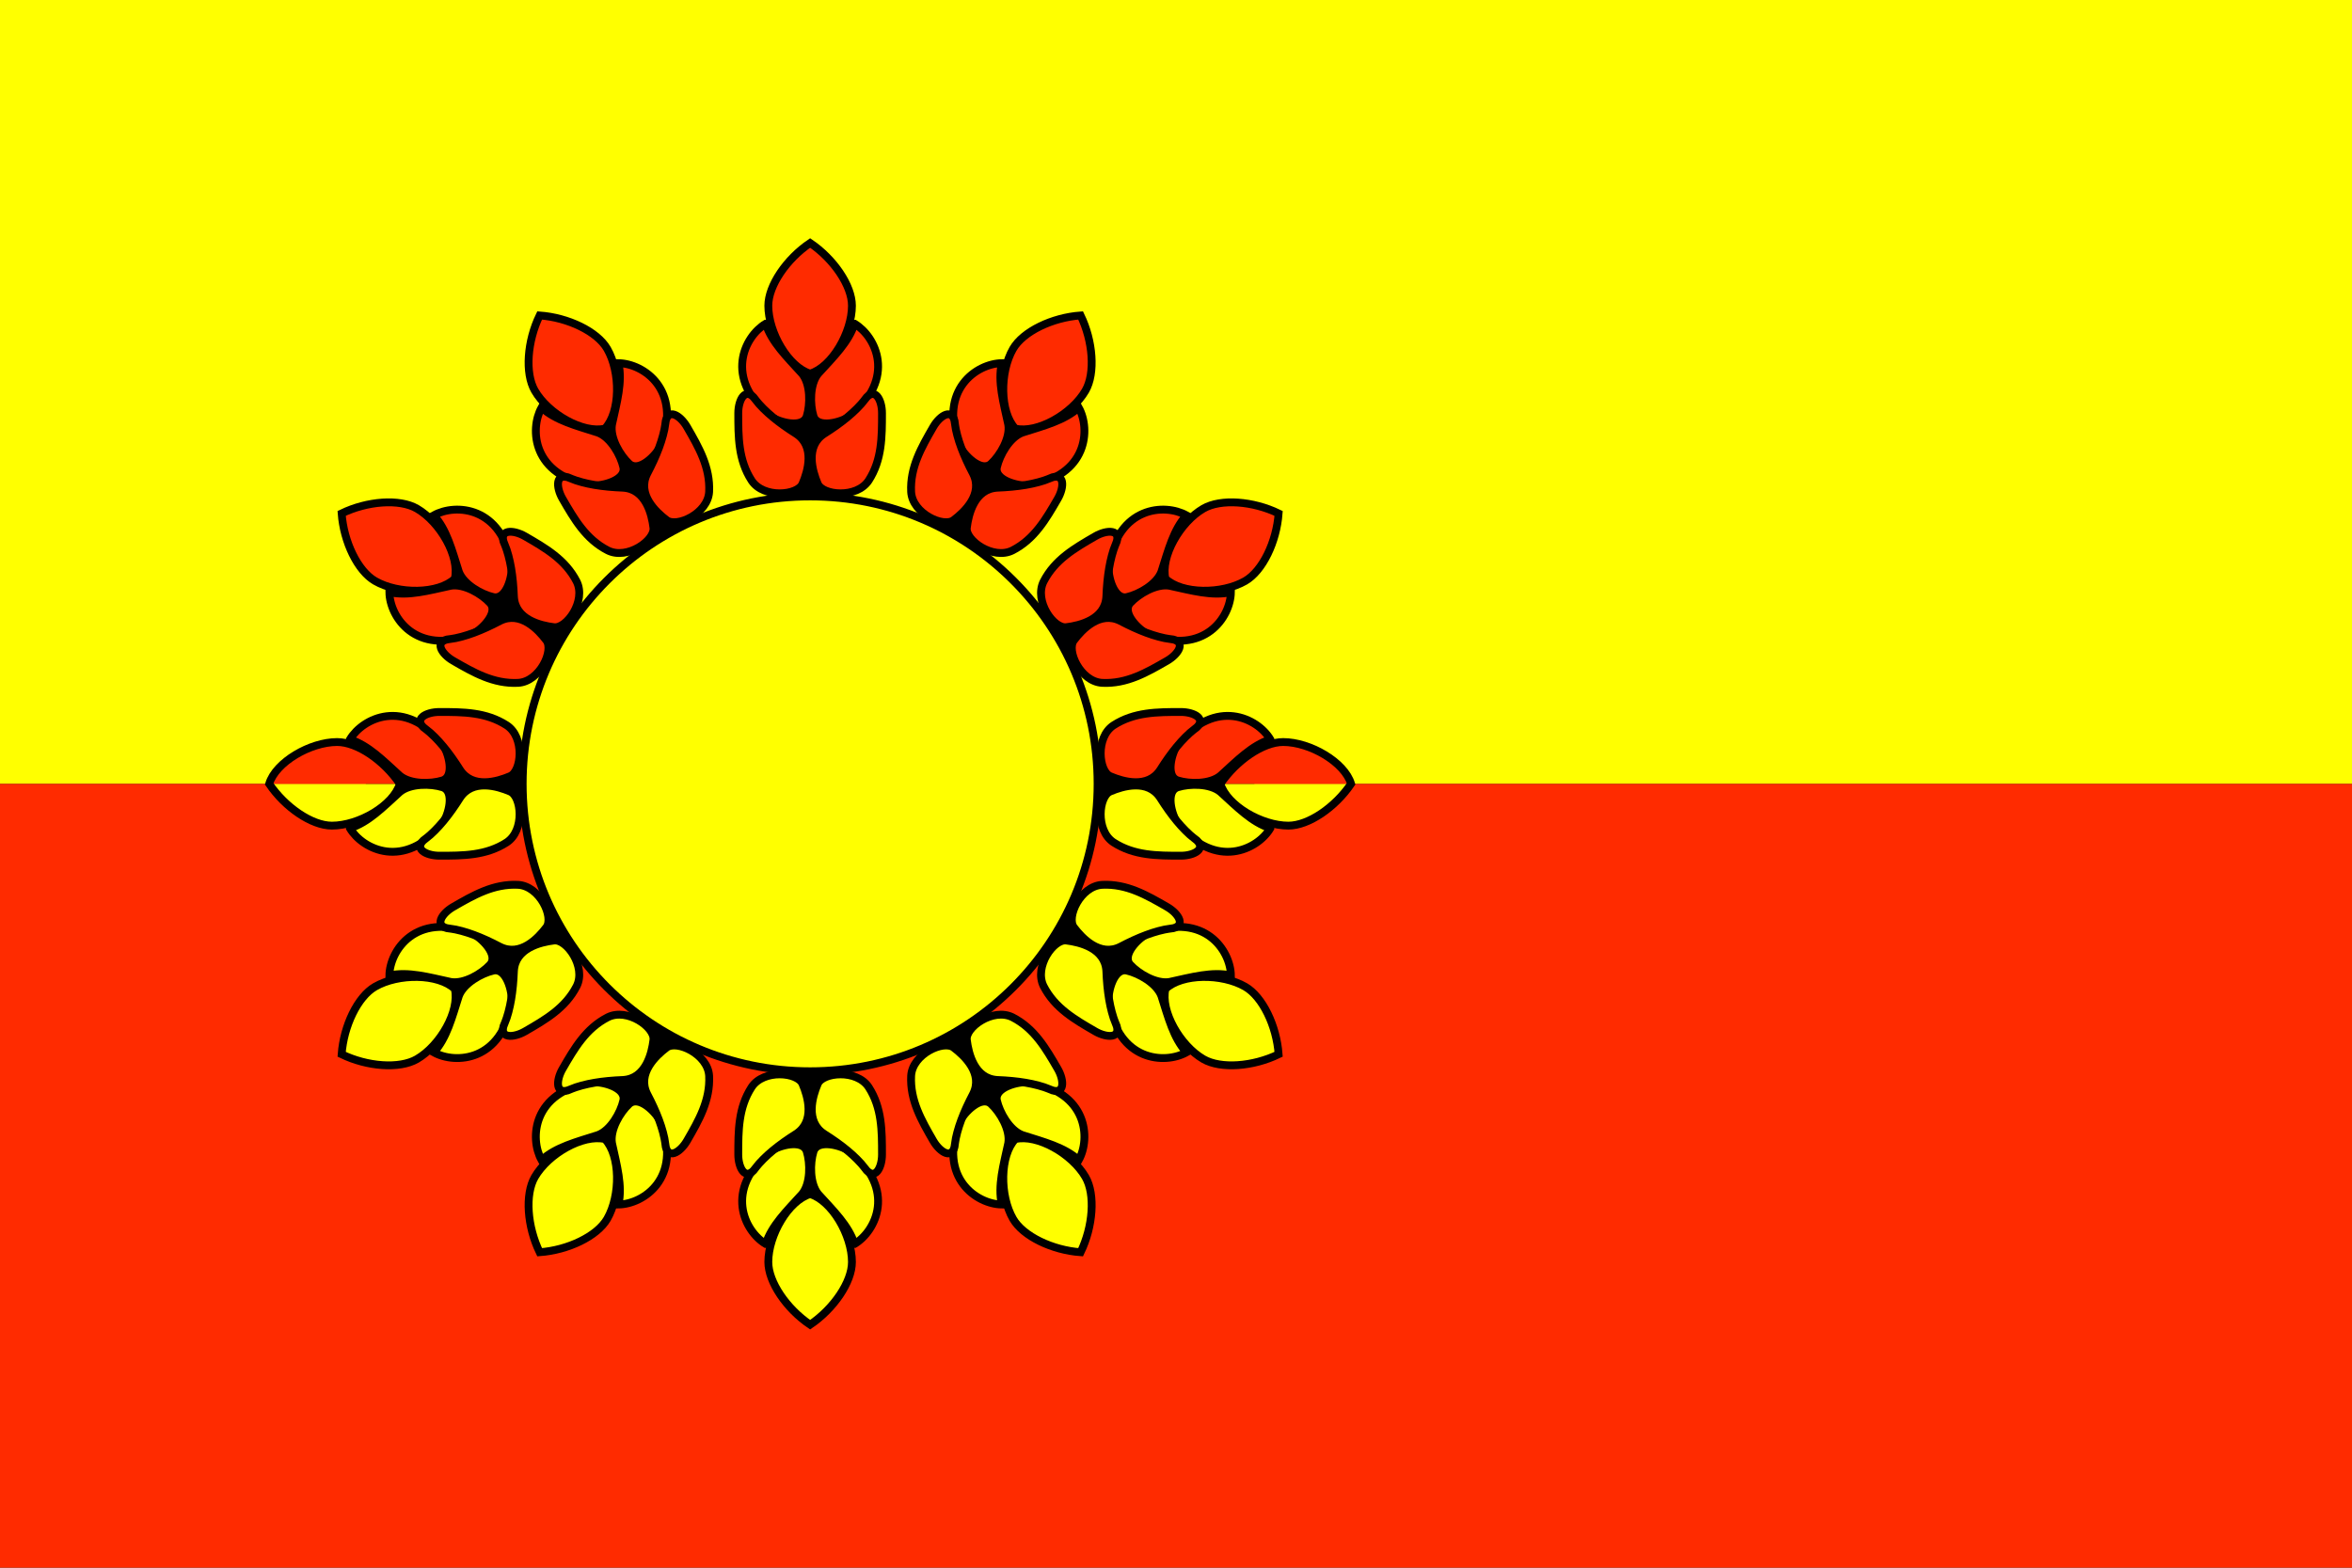 <?xml version="1.0" encoding="UTF-8" standalone="no"?>
<svg version="1.1" width="900" height="600" 
	xmlns="http://www.w3.org/2000/svg" xmlns:xlink="http://www.w3.org/1999/xlink">

<rect width="100%" height="100%" fill="#333333" stroke="none"/>

<rect fill="yellow" x="0" y="0" width="900" height="300"/>
<rect fill="#ff2b00" x="0" y="300" width="900" height="300"/>

<defs>
 <g id="ear">
  <g style="stroke:black;stroke-width:3px">
	<rect id="rect" style="fill:black;stroke:none" x="295" y="130" width="30" height="60"/>
	<path d="m 310,143 c -8.3,-2.5 -16,-15.7 -16,-26 c 0,-7.7 7,-17.9 16,-24 c 9,6.1 16,16.3 16,24 c 0,10.3 -7.7,23.5 -16,26 z"/>
	<path id="seed1" d="m 293,123.9 c 2.3,7.1 8,12.6 13.9,19.1 c 3.3,4 3.2,11.8 1.8,16.3 c -1.5,4.8 -10.6,2.4 -14.1,-0.1 
		c -17.6,-14.4 -9.8,-30.4 -1.6,-35.3 z"/>
	<use xlink:href="#seed1" transform="scale(-1,1) translate(-620,0)"/>
	<path id="seed2" d="m 289,152.9 c 3.7,4.7 9.1,9 15.6,13.1 c 7.4,4.8 4.5,14.4 2.5,19.1 c -1.8,4.5 -14.9,5.8 -19.5,-1.2 
		c -5.1,-7.9 -5.1,-16.7 -5.1,-25.8 c 0,-5 2.7,-10.4 6.6,-5.2 z"/>
	<use xlink:href="#seed2" transform="scale(-1,1) translate(-620,0)"/>
  </g>
 </g>

 <g id="upper_part">
	<use xlink:href="#ear"/>
	<use xlink:href="#ear" transform="rotate(30 310,300)"/>
	<use xlink:href="#ear" transform="rotate(60 310,300)"/>
	<use xlink:href="#ear" transform="rotate(-30 310,300)"/>
	<use xlink:href="#ear" transform="rotate(-60 310,300)"/>
 </g>
</defs>
<use xlink:href="#upper_part" fill="#ff2b00"/>
<use xlink:href="#upper_part" fill="yellow" transform="scale(1,-1) translate(0,-600)"/>

<g id="left_ear">
	<use xlink:href="#rect" transform="rotate(-90 310,300)"/>
	<path fill="yellow" d="m 153,300 c -2.5,8.3 -15.7,16 -26,16 c -7.7,0 -17.9,-7 -24,-16"/>
	<path fill="#ff2b00" d="m 153,300 c -2.5,-8.3 -15.7,-16 -26,-16 c -7.7,0 -17.9,7 -24,16"/>
 <g style="stroke:black;stroke-width:3px">
	<path fill="none" d="m 153,300 c -2.5,8.3 -15.7,16 -26,16 c -7.7,0 -17.9,-7 -24,-16 
		c 2.5,-8.3 15.7,-16 26,-16 c 7.7,0 17.9,7 24,16 z"/>
	<use fill="yellow" xlink:href="#seed1" transform="rotate(-90 310,300)"/>
	<use fill="#ff2b00" xlink:href="#seed1" transform="scale(-1,1) translate(-620,0) rotate(90 310,300)"/>
	<use fill="yellow" xlink:href="#seed2" transform="rotate(-90 310,300)"/>
	<use fill="#ff2b00" xlink:href="#seed2" transform="scale(-1,1) translate(-620,0) rotate(90 310,300)"/>
 </g>
</g>
<use xlink:href="#left_ear" transform="scale(-1,1) translate(-620,0)"/>


<circle style="fill:yellow;stroke:black;stroke-width:3px" cx="310" cy="300" r="110"/>

</svg>